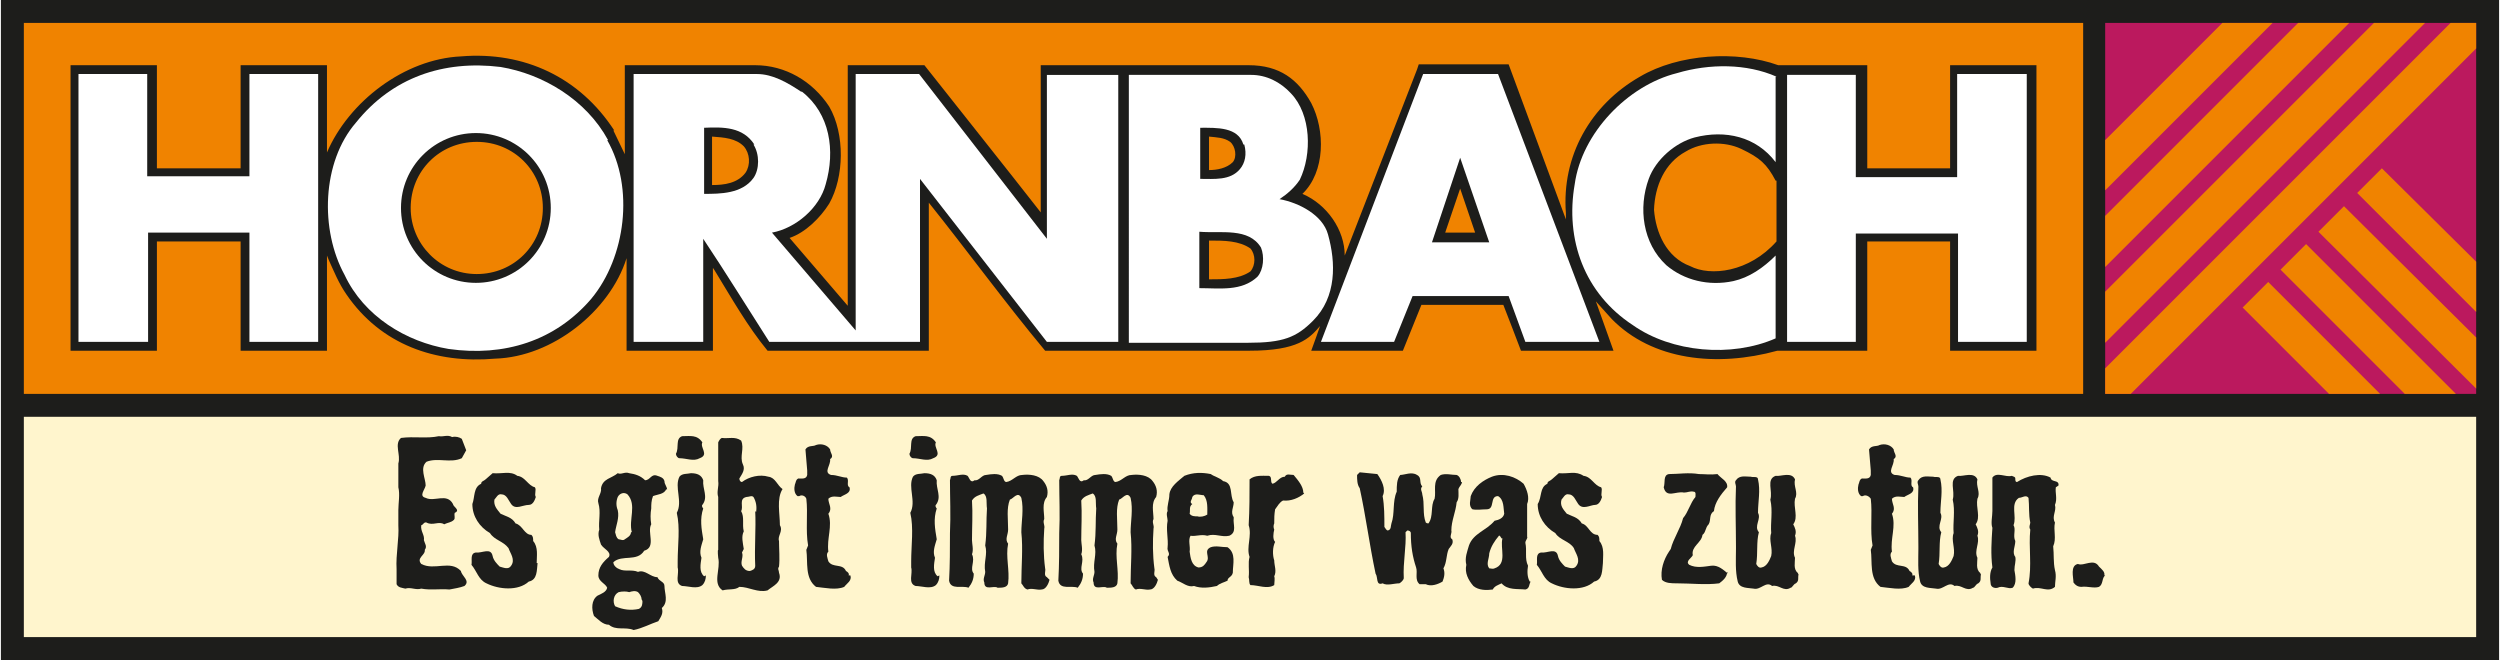 <?xml version="1.0" encoding="UTF-8"?>
<svg xmlns="http://www.w3.org/2000/svg" width="100mm" height="26.4mm" version="1.1" viewBox="0 0 283.5 74.9">
  <rect x="0" y="0" width="283.5" height="74.9" fill="#808080" stroke="none"/>
  <defs>
    <style>
      .cls-1 {
        fill: #fff5cd;
      }

      .cls-2 {
        fill: #020203;
      }

      .cls-3 {
        fill-rule: evenodd;
      }

      .cls-3, .cls-4 {
        fill: #1d1d1b;
      }

      .cls-5 {
        fill: #bb195e;
      }

      .cls-6 {
        fill: #fff;
      }

      .cls-7 {
        fill: #f08300;
      }

      .cls-8 {
        fill: #696e4d;
      }

      .cls-9 {
        display: none;
      }
    </style>
  </defs>
  <!-- Generator: Adobe Illustrator 28.6.0, SVG Export Plug-In . SVG Version: 1.2.0 Build 709)  -->
  <g>
    <g id="Ebene_1">
      <g>
        <g>
          <polygon class="cls-4" points="0 0 283.5 0 283.5 74.9 0 74.9 0 0 0 0"/>
          <polygon class="cls-7" points="2.6 2.6 236.3 2.6 236.3 44.7 2.6 44.7 2.6 2.6 2.6 2.6"/>
          <path class="cls-4" d="M69.5,14.8l1.3,2.7V7.4h14.8c3.4,0,6.5,1.8,8.4,4.7,1.8,3.1,1.7,8,0,11-1,1.6-2.7,3.3-4.5,3.9l6.6,7.7V7.4s8.7,0,8.7,0c4.5,5.7,8.9,11.2,13.2,16.7V7.4s9.3,0,9.3,0h14.3c3.5,0,5.6,1.6,7.1,4.3,1.6,3.1,1.6,7.8-1,10.3,2.8,1.2,4.8,4.1,4.8,7l8.2-21.1.2-.6h10.2l6.5,17.6v-.7c-.5-6.5,2.8-12.3,8.4-15.5,4.4-2.6,11-3,15.7-1.3h10.1v11.7h9.4V7.4h9.8v32.4h-9.8v-12.4h-9.4v12.4h-10.2c-6.9,1.9-14.2,1.1-18.8-3.6l-1.8-2c.5,1.4,2,5.6,2,5.6h-10.5c-.6-1.6-1.3-3.4-2-5.2h-9.3l-2.1,5.2h-10.4c.2-.5,1-2.8,1-2.8-1.2,1.4-2.5,2.8-8,2.8h-23.2c-4.5-5.4-8.8-11.3-13.2-16.8v16.8h-18.3c-2.3-2.8-4.1-6-6-9.1l-.2-.3v9.4h-9.8v-10.5c-1.9,6-8.4,11.2-14.9,11.4-6.8.6-13-1.6-16.9-7.3-.9-1.3-1.4-2.6-2-3.9l-.2-.5v10.8h-9.8v-12.4h-9.5v12.4H7.9V7.4h9.8v11.7h9.5V7.4h9.8v9.9c2.5-5.8,8.8-10.6,15.2-10.9,7.2-.6,13.5,2.4,17.4,8.4h0ZM84.3,16.6c-.9-.9-2.2-1-3.6-1.1v5.5c1.4,0,2.9-.2,3.8-1.4.6-.9.5-2.2-.2-3h0ZM139.5,16.1c-.7-.5-1.5-.5-2.4-.6v3.8c.9,0,2-.2,2.7-.9.5-.6.3-1.8-.3-2.3h0ZM201.4,20.5c-1-1.9-1.8-2.6-3.9-3.6-1.9-.9-4.5-.8-6.3.3-2.4,1.3-3.5,3.9-3.6,6.6.2,2.6,1.4,5.4,4.1,6.4,2.3,1.2,6.7.7,9.8-2.8v-6.9h0ZM163.9,26.4h3.4l-1.7-5-1.7,5h0ZM141.8,28.2c-1.3-.9-3-.9-4.7-.9v4.4c1.6,0,3.4,0,4.7-.9.6-.7.6-1.9,0-2.6h0ZM46.5,23.6c0,4.1,3.3,7.5,7.5,7.5s7.5-3.3,7.5-7.5-3.3-7.5-7.5-7.5-7.5,3.3-7.5,7.5h0Z"/>
          <polygon class="cls-5" points="238.8 2.6 280.9 2.6 280.9 44.7 238.8 44.7 238.8 2.6 238.8 2.6"/>
          <g>
            <polygon class="cls-7" points="238.8 44.7 241.7 44.7 280.9 5.5 280.9 2.6 278 2.6 238.8 41.8 238.8 44.7"/>
            <polygon class="cls-7" points="238.8 38.9 275.1 2.6 269.3 2.6 238.8 33.1 238.8 38.9"/>
            <polygon class="cls-7" points="238.8 30.3 266.5 2.6 260.7 2.6 238.8 24.5 238.8 30.3"/>
            <polygon class="cls-7" points="238.8 21.6 257.8 2.6 252.1 2.6 238.8 15.9 238.8 21.6"/>
            <polygon class="cls-7" points="267.4 21.9 280.9 35.4 280.9 29.7 270.2 19.1 267.4 21.9"/>
            <polygon class="cls-7" points="263 26.3 280.9 44.1 280.9 38.3 265.9 23.4 263 26.3"/>
            <polygon class="cls-7" points="258.7 30.6 272.8 44.7 278.6 44.7 261.6 27.7 258.7 30.6"/>
            <polygon class="cls-7" points="254.4 34.9 264.2 44.7 270 44.7 257.3 32 254.4 34.9"/>
          </g>
          <polygon class="cls-1" points="2.6 47.3 280.9 47.3 280.9 72.3 2.6 72.3 2.6 47.3 2.6 47.3"/>
          <path class="cls-6" d="M201.4,8.6v9.8c-2.2-2.9-5.7-3.7-9.2-2.8-2.2.6-4.4,2.5-5.2,4.7-1.2,3.3-.7,7.3,2,9.8,2,1.7,4.8,2.4,7.6,1.8,1.8-.4,3.4-1.5,4.8-2.9v9.4c-5,2.2-11.8,1.6-16.2-1.5-5.5-3.6-7.7-9.7-6.6-16,.8-5.8,6-11.2,11.6-12.6,3.7-1.1,7.9-1.1,11.3.4h0Z"/>
          <path class="cls-6" d="M16.6,20h11.6v-11.6h7.8v30.4h-7.8v-12.4c-3.8,0-7.5,0-11.5,0v12.4h-7.9V8.4h7.8v11.6h0Z"/>
          <path class="cls-6" d="M210.5,20.1h11.5v-11.7h7.9v30.4h-7.8v-12.3c-3.8,0-7.8,0-11.6,0v12.3h-7.8V8.5h7.8v11.7h0Z"/>
          <path class="cls-6" d="M90.9,10.4c3.2,2.5,3.8,6.7,2.7,10.5-.7,2.7-3.4,5-6.1,5.5l9.5,11.1V8.4h7.2l14.5,18.7c0-6.1,0-12.5,0-18.6h8.1v30.3h-8.1l-14.4-18.5v18.5h-17.1c-2.5-3.9-4.9-7.8-7.5-11.7v11.7h-7.9V8.4h14c1.8,0,3.5,1,5,2h0ZM85.5,16.4c-1.3-2-3.5-2-5.7-1.9v7.5c1.8,0,4.3,0,5.6-1.8.7-1,.7-2.7,0-3.8h0Z"/>
          <path class="cls-6" d="M181.4,38.8h-8.4l-1.9-5.2h-10.9l-2.1,5.2h-8.3l11.6-30.4h8.5l11.5,30.4h0ZM168.9,27.5l-3.3-9.6-3.2,9.6h6.5,0Z"/>
          <path class="cls-6" d="M146.4,10.6c2.3,2.4,2.4,6.9,1,9.8-.6.9-1.4,1.6-2.3,2.2,2.2.4,4.9,1.8,5.5,4,.9,3.2,1,7.1-1.7,9.8-1.9,1.9-3.4,2.5-7.4,2.5s-9,0-13.5,0V8.5h13.9c1.7,0,3.3.8,4.5,2.1h0ZM141,16.4c-.6-2-3-1.9-4.9-1.9v5.8c1.6,0,3.4.2,4.5-1.1.6-.7.8-1.7.5-2.8h0ZM143,28.1c-1.4-2.3-4.5-1.6-7-1.8v6.4c2.3,0,4.8.4,6.6-1.3.7-.8.8-2.3.4-3.3h0Z"/>
          <path class="cls-6" d="M68.8,15.9c3.1,5.4,2.1,13.3-1.8,18-4.1,4.8-9.9,6.6-16.2,5.7-4.8-.8-9.6-3.7-11.8-8.4-2.8-5.1-2.6-12.8,1.3-17.3,4.1-5.1,9.9-7.1,16.4-6.3,4.8.8,9.7,3.7,12.2,8.3h0ZM45.4,23.6c0,4.7,3.8,8.5,8.5,8.5s8.5-3.8,8.5-8.5-3.8-8.5-8.5-8.5-8.5,3.8-8.5,8.5h0Z"/>
        </g>
        <path class="cls-4" d="M52.6,66.5c.7-.6-.3-1.1-.4-1.7-1.2-1.3-3,0-4.5-.8-.6-.7.5-1,.4-1.6.3-.4,0-.7-.1-1.1.1-.6-.4-1-.3-1.7.2,0,.3-.4.6-.3.7.4,1.4-.2,2,.2.4-.2.8-.2,1.1-.5.2-.2,0-.5.1-.8.7-.3-.2-.7-.2-1-.7-1.3-2.1-.2-3.1-.7-.8-.2-.1-.9,0-1.4,0-.8-.7-2,.1-2.7,1.3-.5,2.7.2,4-.4l.5-.9-.5-1.3c-.3-.2-.7-.3-1.1-.2-.5-.3-1,0-1.5-.1-1.4.3-2.8,0-4.3.2-.8.7,0,1.9-.3,2.9v2.7c.2.8,0,1.8,0,2.6v1.7c.1,1.6-.3,3.3-.2,5,0,.5,0,1.1,0,1.7.2.4.6.4,1,.5.6-.2,1.2.2,1.8,0,1.1.2,2.1,0,3.2.1.5-.1,1.2-.2,1.7-.4h0Z"/>
        <path class="cls-4" d="M60.8,63.9c0-.8.2-1.8-.4-2.5,0-.3,0-.5-.2-.7-.8,0-1-1.1-1.8-1.3-.4-.7-1.1-.8-1.7-1.1-.4-.5-.8-.9-.7-1.6.2-.2.4-.7.8-.6.6,0,.8.7,1.1,1.1.5.7,1.3.1,2,.1.5,0,.7-.6.8-.9-.2-.3.1-.8-.1-1.1-.8-.2-1.1-1.2-2-1.3-.8-.6-1.7-.2-2.8-.3l-.8.7c-.2.2-.5.2-.5.5-.9.4-.7,1.5-1,2.3,0,1.4.8,2.6,2,3.3.5.8,1.5.9,2.1,1.7.2.6.8,1.3.3,2-.3.5-.9.2-1.3.1-.3-.3-.7-.7-.8-1.2-.2-1-1.2-.3-1.9-.4-.7.1-.4.9-.5,1.4.6.7.8,1.7,1.7,2.1,1.4.7,3.6.9,4.8-.2,1-.2.9-1.3,1-2.1h0Z"/>
        <path class="cls-3" d="M75.6,55.6c0-.4-.3-.6-.3-1-.1-.4-.5-.5-.8-.6-.7-.3-.8.5-1.4.5-.5-.5-1.1-.7-1.8-.8-.5-.2-.9.2-1.3,0-.7.6-1.7.6-1.9,1.7.1.6-.5,1.1-.3,1.7.3,1,0,2,.1,3-.2.6,0,1.1.2,1.7.3.5,1.2.8.9,1.4-.7.6-1.2,1.2-1.2,2.1,0,.7.8.9,1,1.4-.1.5-.7.7-1.1.9-.7.5-.7,1.5-.4,2.3.5.4,1,1,1.7,1,.8.7,1.9.2,2.8.6,1-.2,1.9-.7,2.8-1,.3-.5.6-.9.4-1.5.8-.7.3-1.7.3-2.5,0-.5-.6-.5-.8-1-.8,0-1.4-.9-2.2-.6-.7-.3-1.5,0-2.1-.3-.3-.1-.7-.4-.7-.8,1-.9,2.7,0,3.5-1.3,1.4-.4.3-2.1.8-3-.1-.6-.1-1.2,0-1.8,0-.4,0-.9.2-1.4.5-.2,1.3-.2,1.5-.8h0ZM71.5,60.4c0,.4-.4.6-.7.8-.2.2-.5,0-.7,0-.3-.2-.3-.5-.4-.8.1-.8.5-1.6.3-2.5-.2-.5-.2-1,0-1.5.2-.4.7-.6,1.1-.3,1.1,1.2.1,2.9.5,4.3h0ZM72.8,68.2c0,.3,0,.7-.4.9-.9.2-1.8.1-2.7-.3-.3-.5-.2-1.3.4-1.6.4-.1.9-.1,1.2,0,.3-.1.7-.2,1,0,.2.2.4.5.4.8h0Z"/>
        <path class="cls-3" d="M79.6,50.2c-.6-.9-1.4-.7-2.3-.7-.8.3-.3,1.3-.7,2,0,.2.2.5.4.5.8,0,1.6.4,2.3,0,1.1-.4,0-1.2.3-1.8h0ZM79.8,65.4c-.6-.5-.4-1.4-.3-2.1-.3-.7,0-1.4.2-2.1-.2-1.2-.4-2.3,0-3.5-.1-.1-.2-.3-.1-.4.7-.9,0-1.8.1-2.8-.2-.6-.7-.8-1.4-.8-.4.1-1,0-1.3.4-.6,1.2.4,2.8-.3,4.1.4,1.7.1,3.7.1,5.5v.7c.2.7-.4,1.8.5,2.1.7,0,1.7.4,2.3-.1.3-.3.4-.7.4-1.1h0Z"/>
        <path class="cls-3" d="M88.7,55.5c-.6-.4-.8-1.3-1.6-1.4-1-.3-2.2,0-3,.6-.2,0-.3-.2-.3-.4.3-.5.7-1,.4-1.6-.4-.9.2-1.8-.2-2.7-.7-.5-1.4-.2-2.2-.3-.2.1-.3.3-.4.5,0,1.5,0,2.8,0,4.4.1.6-.2,1.2,0,1.8v6c-.1,0,0,.9,0,.9.3,1.3-.7,2.9.5,3.7.7-.2,1.4,0,1.9-.4,1.1,0,2.1.7,3.2.4.6-.5,1.7-.9,1.3-2,0-.3-.2-.4,0-.7.1-.9,0-2,0-2.9-.2-.6.5-1.1.1-1.8,0-1.3-.4-3,.3-4.1h0ZM85.6,58c.1,2-.1,4.1,0,6.2,0,.4-.3.5-.6.6-.5,0-.7-.3-.9-.6-.2-.5.2-1,0-1.5l.2-.4c-.1-.7-.3-1.4,0-2-.2-.8.1-1.6-.3-2.3.3-.5-.3-1.4.6-1.6.3,0,.6-.2.8,0,.3.5.4,1.1.3,1.7h0Z"/>
        <path class="cls-4" d="M96.2,65.3c.1-.2-.1-.4-.3-.5-.4-.9-1.5-.3-2-1.1-.1-.4-.3-.8,0-1.1-.2-1.5.5-2.9,0-4.3.5-.6,0-1.1,0-1.7.4-.4,1-.2,1.4-.2.4-.3,1.2-.4,1-1.1-.4-.2,0-.8-.3-1.1-.6,0-1.1-.3-1.8-.3-.9-.3,0-1.1-.1-1.8.5-.3,0-.7,0-1.1-.3-.5-1-.7-1.6-.5-.3.2-.9,0-1.2.5l.2,2.4v.5c-.1.5-.6.4-1,.4-.3.1-.3.5-.4.7-.1.4-.1,1,.3,1.3.1,0,.2,0,.2,0,.3-.2.7,0,.8.3.2,1.7-.1,3.6.2,5.3l-.2.5c.2,1.4-.2,3.2,1.1,4.2,1,.1,2.3.4,3.2,0,.3-.4.9-.7.7-1.3h0Z"/>
        <path class="cls-3" d="M106.1,50.2c-.6-.9-1.4-.7-2.3-.7-.8.3-.3,1.3-.7,2,0,.2.2.5.4.5.8,0,1.6.4,2.3,0,1.1-.4,0-1.2.3-1.8h0ZM106.3,65.4c-.6-.5-.4-1.4-.3-2.1-.3-.7,0-1.4.2-2.1-.2-1.2-.4-2.3,0-3.5-.1-.1-.2-.3-.1-.4.7-.9,0-1.8.1-2.8-.2-.6-.7-.8-1.4-.8-.4.1-1,0-1.3.4-.6,1.2.4,2.8-.3,4.1.4,1.7.1,3.7.1,5.5v.7c.2.7-.4,1.8.5,2.1.7,0,1.7.4,2.3-.1.3-.3.4-.7.4-1.1h0Z"/>
        <path class="cls-4" d="M118.7,65.5c-.4-.2-.1-.7-.2-1-.2-1.5-.2-3-.1-4.5.1-.4-.2-.7,0-1.1,0-.8-.3-1.8.3-2.5.2-.7,0-1.3-.4-1.8-.5-.7-1.6-.8-2.4-.7-.7,0-1.1.7-1.8.8-.3,0-.3-.5-.5-.7-.5-.3-1.2-.2-1.8-.1-.5,0-.8.7-1.3.6-.5.4-.6-.3-.8-.5-.5-.3-1.1,0-1.7,0-.3,0-.2.3-.3.5,0,2,.1,3.9,0,6,0,1.8,0,3.6-.1,5.4.2,1.1,1.5.5,2.2.8.4-.5.6-1,.6-1.6-.5-.6.2-1.4-.2-2.2.2-.5,0-1.2,0-1.6,0-1.4.1-3,0-4.5.3-.5.8-.6,1.3-.8.5.3.3,1.1.4,1.7-.1,1.4,0,2.7-.2,4.2.3,1-.2,1.9,0,3,0,.4-.3.8-.1,1.2,0,1,1.1.3,1.5.6.5,0,1.1,0,1.2-.5.2-1.5-.3-3,0-4.5-.4-.5,0-1,0-1.6,0-1.2-.2-2.4.2-3.4.4-.1.9-1,1.3-.2.3,1.3,0,2.7,0,3.9.2,1.9,0,3.8,0,5.8.2.2.3.6.7.7.5-.2,1.1.1,1.6,0,.5,0,.8-.7.9-1.1h0Z"/>
        <path class="cls-4" d="M131.1,65.5c-.4-.2-.1-.7-.2-1-.2-1.5-.2-3-.1-4.5.1-.4-.2-.7,0-1.1,0-.8-.3-1.8.3-2.5.2-.7,0-1.3-.4-1.8-.5-.7-1.6-.8-2.4-.7-.7,0-1.1.7-1.8.8-.3,0-.3-.5-.5-.7-.5-.3-1.2-.2-1.8-.1-.5,0-.8.7-1.3.6-.5.4-.6-.3-.8-.5-.5-.3-1.1,0-1.7,0-.3,0-.2.3-.3.5,0,2,.1,3.9,0,6,0,1.8,0,3.6-.1,5.4.2,1.1,1.5.5,2.2.8.4-.5.6-1,.6-1.6-.5-.6.2-1.4-.2-2.2.2-.5,0-1.2,0-1.6,0-1.4.1-3,0-4.5.3-.5.8-.6,1.3-.8.5.3.3,1.1.4,1.7-.1,1.4,0,2.7-.2,4.2.3,1-.2,1.9,0,3,0,.4-.3.8-.1,1.2,0,1,1.1.3,1.5.6.5,0,1.1,0,1.2-.5.2-1.5-.3-3,0-4.5-.4-.5,0-1,0-1.6,0-1.2-.2-2.4.2-3.4.4-.1.9-1,1.3-.2.3,1.3,0,2.7,0,3.9.2,1.9,0,3.8,0,5.8.2.2.3.6.6.7.5-.2,1.1.1,1.6,0,.5,0,.8-.7.9-1.1h0Z"/>
        <path class="cls-3" d="M139.9,58.7c-.4-.6,0-1.1,0-1.7-.5-.8,0-2.2-1.2-2.4-.4-.4-1-.5-1.4-.8-1-.2-2-.2-3,.2-.7.6-1.6,1.2-1.7,2.1,0,.7-.3,1.3-.2,1.9-.2.3,0,.8,0,1.1-.2,1,.1,2.1,0,3-.1.5.4.7,0,1.1.2,1,.3,2,1.1,2.7.6.2,1.2.8,1.9.6.8.3,1.7.2,2.6,0,.3-.3.8-.4,1.2-.6,0-.4.5-.4.6-.9,0-1,.4-2.2-.6-2.9-.7,0-1.3-.2-1.9,0-.9.4,0,1.1-.5,1.7-.2.3-.4.6-.9.6-.8-.2-.9-1.1-1-1.8.1-.6-.2-1.3.1-1.8.6.1,1.2-.2,1.9,0,.9-.3,1.6.2,2.5,0,.9-.4.4-1.3.5-2h0ZM136.9,58.4c-.3.2-.8.3-1.1.2-.3,0-.7,0-.9-.3.1-.4-.1-.8.3-1.1-.4-.2,0-.5,0-.8.3-.5.9-.2,1.3-.2.5.6.4,1.5.4,2.3h0Z"/>
        <path class="cls-4" d="M147.8,55.9c0-.7-.6-1.4-1.1-2-.4,0-.8-.2-1,.2-.6,0-.9.7-1.4.8-.3-.2,0-.8-.4-.9-.8,0-1.6-.1-2.2.4,0,1.7,0,3.4-.1,5.2.4,1.2-.3,2.5.1,3.6-.2.7,0,1.5-.1,2.3.1.3,0,.7.2.9.9,0,1.9.5,2.7,0,0-.3.1-.7,0-1,.3-.6,0-1.2,0-1.8-.2-.6-.2-1.5.1-2.1-.3-.3-.2-1-.1-1.4-.1-.2-.1-.5,0-.7,0-.6,0-1,.1-1.6.3-.4.5-.8.9-1,.9.1,1.8-.3,2.4-.8h0Z"/>
        <path class="cls-4" d="M165.7,54.7c0-.3-.2-.7-.5-.8-.6,0-1.2-.2-1.8,0-1,.7-.5,1.8-.7,2.7-.5.8-.1,2-.7,2.8,0,0-.2,0-.3-.1-.4-1-.1-2.1-.4-3.2,0-.3-.3-.6,0-.9-.4-.4,0-1-.6-1.3-.6-.4-1.4,0-1.9,0-.4.5-.4,1.2-.4,1.9-.5,1.1-.2,2.5-.6,3.6-.1.3,0,.7-.4.8-.2,0-.3-.3-.4-.4,0-1.2,0-2.4-.2-3.5.4-.8-.1-1.8-.6-2.5l-2-.2-.3.3c0,.5,0,1.1.3,1.5.7,3.2,1.1,6.4,1.8,9.7.3.4,0,1.4.8,1.1.5.3,1.3,0,1.9,0,.2-.1.5-.4.5-.6-.1-1.8.3-3.5.2-5.2l.2-.2c.2,0,.4.1.4.3,0,1.5.2,2.7.6,3.9.2.6-.2,1.4.4,1.9.3,0,.4,0,.7,0,.6.3,1.4,0,1.9-.3.2-.5.3-1,.1-1.5.4-.7.3-1.5.6-2.2.2-.3.6-.6.4-1.1-.4-.2,0-.7-.1-1,0-1.1.5-2.1.6-3.2.3-.4.2-1,.2-1.5.1-.3.4-.5.4-.8h0Z"/>
        <path class="cls-3" d="M173.5,66c-.3-.5-.3-1.2-.2-1.8-.4-.8-.1-1.7-.3-2.6,0-.3.3-.5.2-.7,0-1.3,0-2.4,0-3.7.3-.7,0-1.6-.4-2.3-.9-.8-2.3-1.3-3.6-.8-1,.4-2,1.1-2.4,2.2,0,.4-.3,1.1.2,1.5.5.1,1.1,0,1.6,0,1,0,.3-1.5,1.3-1.5.7.4.6,1.4.7,2-.1.5-.6.7-1.1.8-.9,1.1-2.4,1.4-2.9,2.8-.2.7-.5,1.4-.3,2.2-.2.9.2,1.7.8,2.4.6.5,1.5.5,2.2.4.2-.4.6-.5,1-.7.7.8,1.8.6,2.7.7.5-.1.4-.6.6-.9h0ZM170.4,61.1c-.3,1.1.6,2.9-.9,3.4-.2.1-.4,0-.6,0-.4-.5,0-1.1,0-1.7.2-.8.6-1.4,1.1-2h.1l.2.3h0Z"/>
        <path class="cls-4" d="M181.8,63.9c0-.8.2-1.8-.4-2.5,0-.3,0-.5-.2-.7-.9,0-1-1.1-1.8-1.3-.4-.7-1.1-.8-1.7-1.1-.4-.5-.8-.9-.6-1.6.2-.2.4-.7.8-.6.6,0,.8.7,1.1,1.1.5.7,1.4.1,1.9.1.5,0,.7-.6.8-.9-.2-.3.1-.8-.1-1.1-.8-.2-1.1-1.2-2-1.3-.9-.6-1.7-.2-2.8-.3l-.8.7c-.2.2-.5.2-.5.5-.9.4-.6,1.5-1.1,2.3,0,1.4.8,2.6,2,3.3.5.8,1.6.9,2.1,1.7.2.6.8,1.3.3,2-.3.5-.9.2-1.3.1-.3-.3-.7-.7-.8-1.2-.2-1-1.2-.3-1.9-.4-.7.1-.4.9-.5,1.4.6.7.8,1.7,1.7,2.1,1.4.7,3.6.9,4.8-.2,1-.2.9-1.3,1-2.1h0Z"/>
        <path class="cls-4" d="M196,65.1c-.5-.4-1.1-1-1.9-.9-.8.1-1.7.3-2.5-.1-.5-.4.3-.8.4-1.1-.2-1,1-1.4,1.1-2.3.4-.3.3-.8.7-1.2.3-.5,0-1.1.6-1.5.1-1,.8-1.9,1.5-2.7.1-.7-.7-1-1.1-1.5-.8.1-1.4,0-2.1,0-1.2-.2-2.3,0-3.4,0-.7.1-.4,1-.6,1.5.3,1.3,1.4.4,2.3.6.4,0,.7-.2,1.1-.1.3,0,.2.4.2.6-.6.7-.8,1.7-1.4,2.4-.3,1.2-1.1,2.3-1.4,3.5l-.2.3c-.6.9-1,2.1-.8,3.2.4.4,1.1.4,1.7.4,1.6,0,3.3.2,4.8,0,.4-.3.9-.7.9-1.3h0Z"/>
        <path class="cls-4" d="M203.9,65c-.5-.4-.3-1.2-.3-1.7-.4-.8.3-1.7,0-2.5.2-.5,0-.9-.2-1.3.6-.8,0-1.9.2-2.9.4-.7-.2-1.4,0-2.2-.4-.9-1.6-.3-2.2-.4-1.1.4-.3,1.7-.6,2.7.3,1.3,0,2.6.1,3.8-.3.8.2,1.7,0,2.6-.2.5-.5,1.2-1.1,1.3-.3.1-.5-.2-.6-.4.2-1.2,0-2.5.3-3.6-.6-.7.3-1.5-.1-2.2,0-1.3.3-2.5,0-3.8,0-.4-.6-.2-.8-.3-.6,0-1.3-.2-1.7.4-.2.2,0,.5,0,.7-.1,2.2,0,4.5,0,6.8v.3c0,1.2-.1,2.5.2,3.7.2.8,1.2.7,1.8.8.8.2,1.4-.9,2.1-.3.8-.2,1.3.7,2.1.2.2,0,.3-.4.6-.5.4-.3.2-.6.3-1h0Z"/>
        <path class="cls-4" d="M216.9,65.3c.1-.2-.1-.4-.3-.5-.4-.9-1.5-.3-2-1.1-.1-.4-.3-.8,0-1.1-.2-1.5.5-2.9,0-4.3.5-.6,0-1.1,0-1.7.4-.4,1-.2,1.4-.2.4-.3,1.2-.4,1-1.1-.4-.2,0-.8-.3-1.1-.6,0-1.1-.3-1.8-.3-.9-.3,0-1.1-.1-1.8.5-.3,0-.7,0-1.1-.3-.5-1-.7-1.6-.5-.3.2-.9,0-1.2.5l.2,2.4v.5c-.1.5-.6.4-1,.4-.3.1-.3.5-.4.7-.1.4-.1,1,.3,1.3.1,0,.2,0,.2,0,.3-.2.7,0,.9.3.2,1.7-.1,3.6.2,5.3l-.2.5c.2,1.4-.2,3.2,1.1,4.2,1,.1,2.3.4,3.2,0,.3-.4.9-.7.7-1.3h0Z"/>
        <path class="cls-4" d="M224.6,65c-.5-.4-.3-1.2-.3-1.7-.4-.8.3-1.7,0-2.5.2-.5,0-.9-.2-1.3.6-.8,0-1.9.2-2.9.4-.7-.2-1.4,0-2.2-.4-.9-1.6-.3-2.2-.4-1.1.4-.3,1.7-.6,2.7.3,1.3,0,2.6.1,3.8-.3.8.2,1.7,0,2.6-.2.5-.5,1.2-1.1,1.3-.3.1-.5-.2-.6-.4.2-1.2,0-2.5.3-3.6-.6-.7.3-1.5-.1-2.2,0-1.3.3-2.5,0-3.8,0-.4-.6-.2-.8-.3-.6,0-1.3-.2-1.7.4-.2.2,0,.5,0,.7-.1,2.2,0,4.5,0,6.8v.3c0,1.2-.1,2.5.2,3.7.2.8,1.2.7,1.8.8.8.2,1.4-.9,2.1-.3.8-.2,1.3.7,2.1.2.2,0,.3-.4.6-.5.4-.3.2-.6.3-1h0Z"/>
        <path class="cls-4" d="M233.5,55.1c.1-.7-.8-.3-.9-.9-1.1-.6-2.7-.2-3.8.5-.2,0-.2-.2-.2-.4,0-.2-.2-.2-.4-.3-.7.2-1.7-.5-2.2.2,0,1.3,0,2.5,0,3.8,0,.6-.2,1.4,0,1.9-.1,1.5-.2,3,0,4.5-.3.5-.3,1.2-.2,1.8,0,.4.4.6.8.5.6-.3,1.2.2,1.7,0,.5-.5.3-1.4.2-2,0-.6.2-1,.1-1.5-.4-.5,0-1.2,0-1.8-.3-.6.1-1.3-.2-1.8.4-1-.4-2.4.6-3.1.4,0,.8-.4,1.1,0,.1.9,0,1.9.2,2.8,0,.2-.2.5,0,.8-.2,2,.2,4.1-.2,6.1,0,.2.3.5.5.6.9-.3,1.7.5,2.5-.2,0-.6.2-1.2,0-1.9-.2-.9-.1-1.8-.2-2.7.4-.9,0-1.8.2-2.7-.4-.7.2-1.3,0-2,.3-.7,0-1.4.1-2h0Z"/>
        <path class="cls-4" d="M238.7,65.3c.1-.4-.3-.7-.6-1-.6-1-1.7,0-2.4-.3-.9.2-.5,1.5-.5,2.1.2.3.5.5.9.5.7-.1,1.4.2,2,0,.5-.3.3-1,.7-1.3h0Z"/>
      </g>
      <g class="cls-9">
        <polygon class="cls-8" points="51.7 41.4 51.7 28.3 46.1 24.3 46.1 14.7 38.6 14.7 38.6 19 25.9 10 0 28.3 0 41.4 25.9 23.1 51.7 41.4"/>
        <path class="cls-2" d="M75.7,36.5l-4,4.2v7.6h-6.9v-30h6.9v14l13.3-14h7.7l-12.4,13.3,13.1,16.6h-8.1l-9.5-11.7Z"/>
        <path class="cls-2" d="M93.5,33.3c0-8.9,6.9-15.5,16.3-15.5s16.3,6.5,16.3,15.5-6.9,15.5-16.3,15.5c-9.4,0-16.3-6.6-16.3-15.5ZM119.2,33.3c0-5.7-4-9.6-9.3-9.6s-9.4,3.9-9.4,9.6,4,9.6,9.3,9.6,9.4-3.9,9.4-9.6Z"/>
        <path class="cls-2" d="M158.6,48.2v-17.9c0,0-8.9,14.8-8.9,14.8h-3.1l-8.8-14.4v17.5h-6.5v-29.9h5.8l11.2,18.6,11-18.6h5.7v29.9c0,0-6.4,0-6.4,0Z"/>
        <path class="cls-2" d="M198.2,29.2c0,6.7-5,10.8-13,10.8h-6v8.3h-6.9v-30h12.9c8,0,13,4.2,13,10.9ZM191.2,29.2c0-3.3-2.2-5.2-6.4-5.2h-5.6v10.4h5.6c4.2,0,6.4-1.9,6.4-5.1Z"/>
        <path class="cls-2" d="M210,23.9v7.9h13.8v5.6h-13.8v10.9h-6.9v-30h22.6v5.6h-15.7Z"/>
        <path class="cls-8" d="M253.6,42.6v5.6h-22.6v-4.5l11.6-10.9c2.7-2.5,3.1-4,3.1-5.5,0-2.3-1.7-3.7-4.8-3.7s-4.7,1-6.2,3l-5.1-3.2c2.3-3.4,6.5-5.6,11.9-5.6s11.1,3.4,11.1,8.8-.8,5.6-5,9.5l-6.9,6.5h12.9Z"/>
        <path class="cls-8" d="M283.5,42h-4.9v6.3h-6.8v-6.3h-16.1v-4.7l14.1-19h7.3l-13.1,18h8v-5.6h6.5v5.6h4.9v5.6h0Z"/>
        <path class="cls-2" d="M73.4,60h1.1v4.2c-1,.9-2.5,1.4-4,1.4-3.3,0-5.8-2.3-5.8-5.5s2.4-5.5,5.8-5.5,3.1.5,4,1.6l-.7.7c-.9-.9-2-1.3-3.3-1.3-2.7,0-4.7,1.9-4.7,4.5s2,4.5,4.7,4.5,2-.2,2.8-.9v-3.7h0Z"/>
        <path class="cls-2" d="M84.7,62.7h-5.9l-1.3,2.8h-1.2l4.9-10.7h1.1l4.9,10.7h-1.2l-1.3-2.8ZM84.4,61.8l-2.6-5.8-2.6,5.8h5.1Z"/>
        <path class="cls-2" d="M96.7,65.6l-2.4-3.5c-.3,0-.6,0-.9,0h-2.9v3.4h-1.1v-10.7h4c2.7,0,4.4,1.4,4.4,3.7s-.9,2.8-2.4,3.4l2.6,3.7h-1.2ZM96.6,58.5c0-1.7-1.1-2.7-3.3-2.7h-2.8v5.4h2.8c2.2,0,3.3-1,3.3-2.7Z"/>
        <path class="cls-2" d="M102.6,55.8h-3.8v-1h8.7v1h-3.8v9.7h-1.1v-9.7h0Z"/>
        <path class="cls-2" d="M117.3,64.6v1h-7.6v-10.7h7.3v1h-6.2v3.8h5.5v1h-5.5v4h6.5Z"/>
        <path class="cls-2" d="M129.2,54.8v10.7h-.9l-6.9-8.7v8.7h-1.1v-10.7h.9l6.9,8.7v-8.7h1.1Z"/>
        <path class="cls-2" d="M132,64.7c0-.5.3-.9.8-.9s.9.3.9.9-.4.9-.9.9-.8-.4-.8-.9Z"/>
        <path class="cls-2" d="M155.5,54.8l-3.6,10.7h-1.2l-3.1-9.2-3.1,9.2h-1.2l-3.6-10.7h1.1l3.1,9.2,3.2-9.2h1.1l3.1,9.3,3.1-9.3s1.1,0,1.1,0Z"/>
        <path class="cls-2" d="M156.9,60.1c0-3.1,2.4-5.5,5.6-5.5s5.6,2.3,5.6,5.5-2.4,5.5-5.6,5.5-5.6-2.3-5.6-5.5ZM167,60.1c0-2.6-1.9-4.4-4.5-4.4s-4.5,1.9-4.5,4.4,1.9,4.4,4.5,4.4c2.6,0,4.5-1.9,4.5-4.4Z"/>
        <path class="cls-2" d="M180,54.8v10.7h-1.1v-4.9h-6.7v5h-1.1v-10.7h1.1v4.8h6.7v-4.8h1.1Z"/>
        <path class="cls-2" d="M192.7,54.8v10.7h-.9l-6.9-8.7v8.7h-1.1v-10.7h.9l6.9,8.7v-8.7h1.1Z"/>
        <path class="cls-2" d="M204.1,64.6v1h-7.6v-10.7h7.3v1h-6.2v3.8h5.5v1h-5.5v4h6.4Z"/>
        <path class="cls-2" d="M216,54.8v10.7h-.9l-6.9-8.7v8.7h-1.1v-10.7h.9l6.9,8.7v-8.7h1.1Z"/>
        <path class="cls-2" d="M218.9,64.7c0-.5.3-.9.8-.9s.9.3.9.9-.4.9-.9.9-.8-.4-.8-.9Z"/>
        <path class="cls-2" d="M227.7,54.8h1.1v9.7h6v1h-7.1v-10.7Z"/>
        <path class="cls-2" d="M244.6,64.6v1h-7.6v-10.7h7.3v1h-6.2v3.8h5.5v1h-5.5v4h6.4Z"/>
        <path class="cls-2" d="M256.5,62.7c0,1.8-1.4,2.8-4,2.8h-5v-10.7h4.6c2.4,0,3.8,1,3.8,2.7s-.7,2.1-1.7,2.4c1.4.3,2.3,1.3,2.3,2.7ZM248.7,55.8v3.9h3.4c1.7,0,2.7-.7,2.7-1.9s-1-1.9-2.7-1.9h-3.4ZM255.4,62.6c0-1.4-1-2-2.9-2h-3.8v4h3.8c1.9,0,2.9-.7,2.9-2.1Z"/>
        <path class="cls-2" d="M267,64.6v1h-7.6v-10.7h7.3v1h-6.2v3.8h5.5v1h-5.5v4h6.4Z"/>
        <path class="cls-2" d="M278.9,54.8v10.7h-.9l-6.9-8.7v8.7h-1.1v-10.7h.9l6.9,8.7v-8.7h1.1Z"/>
        <path class="cls-2" d="M281.8,64.7c0-.5.3-.9.8-.9s.9.3.9.9-.4.9-.9.9-.8-.4-.8-.9Z"/>
        <path class="cls-2" d="M102.5,13c0-1.8,1.3-3,3-3s3,1.2,3,3-1.3,3-3,3c-1.7,0-3-1.2-3-3Z"/>
        <path class="cls-2" d="M111.2,13c0-1.8,1.3-3,3-3s3,1.2,3,3-1.3,3-3,3c-1.7,0-3-1.2-3-3Z"/>
        <rect class="cls-8" y="54.5" width="51.7" height="11"/>
      </g>
    </g>
  </g>
</svg>